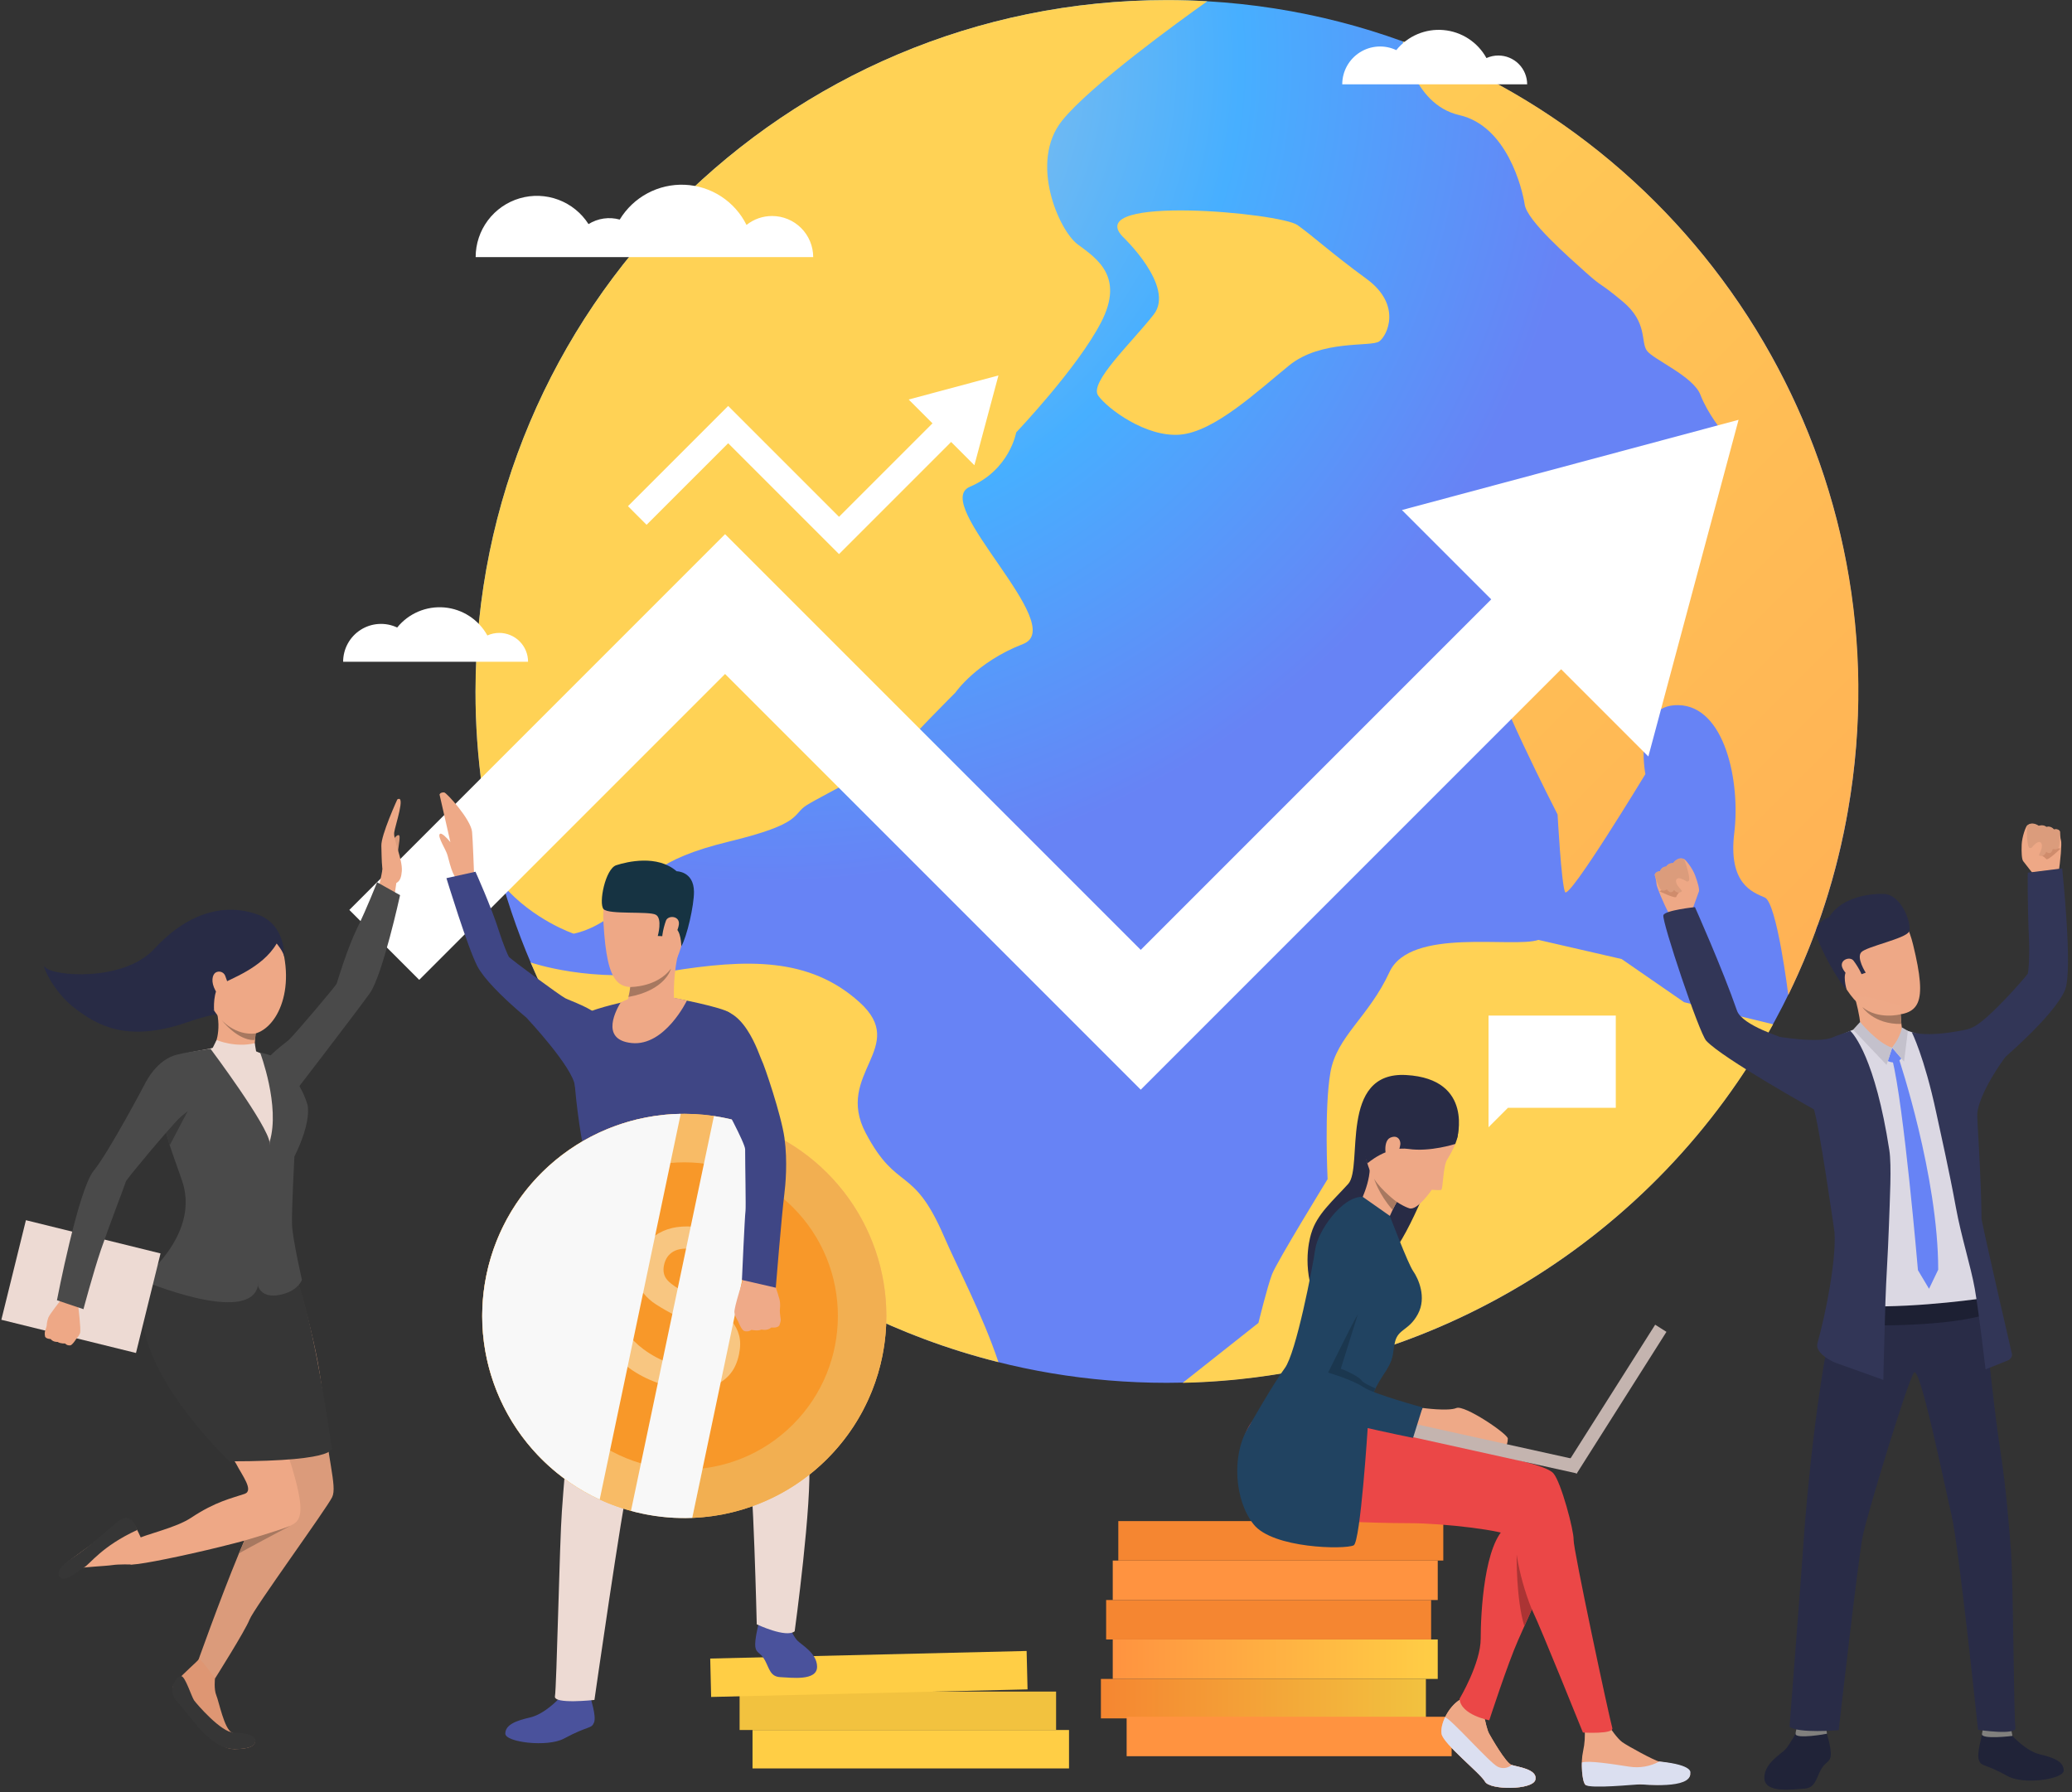 <svg width="355" height="307" viewBox="0 0 355 307" fill="none" xmlns="http://www.w3.org/2000/svg">
<rect x="0" y="0" width="355" height="307" fill="#333333" stroke="none"/>
<path d="M318.369 118.468C318.369 183.88 265.336 236.905 199.916 236.905C146.023 236.905 100.527 200.914 86.194 151.66C83.052 140.876 81.465 129.7 81.479 118.468C81.479 53.048 134.511 0.015 199.931 0.015C202.255 0.015 204.563 0.083 206.856 0.219C269.04 3.802 318.369 55.366 318.369 118.468Z" fill="url(#paint0_radial)"/>
<path d="M316.651 138.634C314.752 149.675 311.298 160.392 306.391 170.463C306.391 170.463 304.445 154.663 302.365 153.761C300.284 152.86 296.067 151.426 297.137 142.679C298.206 133.932 295.532 120.961 287.564 120.802C279.596 120.644 281.906 132.622 281.906 132.622C281.906 132.622 268.778 154.293 268.139 152.816C267.499 151.34 266.864 139.536 266.864 139.536C266.864 139.536 254.826 116.15 255.307 112.633C255.787 109.115 254.001 107.965 256.61 105.089C259.218 102.213 263.384 100.204 263.384 100.204L263.412 92.294L267.75 87.925L275.147 83.819C275.147 83.819 281.936 83.317 286.425 80.59C290.913 77.863 296.648 78.269 295.157 73.99C295.157 73.99 292.569 70.857 291.341 67.649C290.114 64.441 283.232 61.589 282.153 60.064C281.074 58.538 282.317 55.234 278.025 51.658C273.732 48.082 274.819 49.47 271.731 46.704C268.644 43.937 261.657 37.813 261.234 35.06C260.812 32.306 258.203 21.585 250.043 19.725C241.882 17.866 240.362 7.089 240.362 7.089C293.342 26.26 326.582 81.186 316.651 138.634Z" fill="url(#paint1_linear)"/>
<path d="M303.788 175.48C283.679 212.12 245.16 235.989 202.634 236.905L215.611 226.64C215.611 226.64 217.131 220.416 217.946 218.293C218.761 216.169 227.46 202.013 227.46 202.013C227.46 202.013 226.868 189.93 227.941 183.731C229.014 177.532 234.487 174.275 238.063 166.531C241.639 158.787 259.306 162.486 263.58 161.02L277.84 164.302L288.537 171.693C288.537 171.693 296.897 173.833 303.788 175.48Z" fill="url(#paint2_linear)"/>
<path d="M188.653 55.215C184.587 63.083 174.108 74.074 174.108 74.074C174.108 74.074 172.999 80.502 166.172 83.391C159.345 86.28 183.259 107.252 175.285 110.33C167.311 113.408 163.687 118.656 163.687 118.656C163.687 118.656 154.951 127.384 154.257 128.69C153.563 129.995 140.746 136.339 138.204 137.946C135.661 139.553 137.668 141.076 124.934 144.169C112.2 147.262 110.729 150.619 106.829 154.904C102.929 159.189 98.282 159.958 98.282 159.958C98.282 159.958 91.379 157.643 86.182 151.66C83.041 140.876 81.453 129.7 81.467 118.468C81.467 53.048 134.5 0.015 199.919 0.015C202.243 0.015 204.551 0.083 206.845 0.219C202.1 3.583 186.831 14.635 181.995 20.632C176.247 27.769 181.445 39.492 184.636 41.861C187.827 44.229 192.73 47.347 188.653 55.215Z" fill="url(#paint3_linear)"/>
<path d="M192.325 40.512C192.325 40.512 201.419 49.084 197.664 53.887C193.909 58.691 186.564 65.52 188.15 67.764C189.736 70.008 196.346 74.955 202.192 74.461C208.039 73.967 215.33 67.117 220.854 62.621C226.378 58.125 234.899 59.481 236.296 58.495C237.693 57.508 240.238 52.241 234.137 47.779C228.036 43.316 225.237 40.674 222.312 38.566C219.387 36.457 185.553 33.349 192.325 40.512Z" fill="url(#paint4_linear)"/>
<path d="M171.065 233.361C166.776 232.288 162.55 230.975 158.406 229.431C127.488 217.91 103.414 194.164 90.912 164.885C90.912 164.885 101.406 168.558 114.692 166.41C127.979 164.262 138.676 163.959 147.251 171.691C155.826 179.423 142.913 183.884 148.332 194.12C153.75 204.357 156.413 199.443 161.765 211.88C163.944 216.94 168.379 225.308 171.065 233.361Z" fill="url(#paint5_linear)"/>
<path d="M195.446 186.684L124.227 115.465L71.826 167.868L59.851 155.89L124.227 91.512L195.446 162.731L256.474 101.703L268.449 113.679L195.446 186.684Z" fill="white"/>
<path d="M282.417 129.6L297.872 71.922L240.194 87.378L282.417 129.6Z" fill="white"/>
<path d="M171.065 64.322L155.683 68.445L159.765 72.526L143.751 88.539L124.758 69.548L107.59 86.716L110.783 89.91L124.758 75.936L143.751 94.927L162.959 75.719L166.944 79.704L171.065 64.322Z" fill="white"/>
<path d="M256.711 9.511C256.01 9.511 255.317 9.66 254.678 9.948C253.939 8.606 252.881 7.466 251.597 6.628C250.314 5.791 248.843 5.283 247.317 5.149C245.79 5.014 244.254 5.257 242.843 5.857C241.433 6.457 240.191 7.394 239.229 8.587C238.24 8.12 237.15 7.91 236.058 7.977C234.967 8.044 233.91 8.386 232.987 8.971C232.063 9.555 231.302 10.364 230.774 11.322C230.246 12.279 229.969 13.355 229.969 14.448H261.653C261.652 13.8 261.524 13.157 261.276 12.558C261.028 11.959 260.663 11.415 260.205 10.956C259.746 10.498 259.201 10.134 258.602 9.886C258.002 9.638 257.36 9.511 256.711 9.511Z" fill="white"/>
<path d="M85.535 108.43C84.834 108.431 84.141 108.58 83.502 108.868C82.762 107.525 81.704 106.385 80.42 105.548C79.136 104.711 77.666 104.203 76.139 104.068C74.612 103.934 73.075 104.177 71.665 104.777C70.254 105.376 69.013 106.314 68.05 107.506C67.061 107.039 65.97 106.829 64.878 106.897C63.786 106.964 62.729 107.306 61.805 107.892C60.881 108.478 60.12 109.288 59.593 110.246C59.066 111.205 58.789 112.281 58.79 113.375H90.474C90.475 112.726 90.347 112.083 90.1 111.484C89.852 110.884 89.488 110.338 89.029 109.879C88.57 109.42 88.026 109.056 87.426 108.807C86.826 108.558 86.184 108.43 85.535 108.43Z" fill="white"/>
<path d="M132.283 37.006C130.691 37.002 129.145 37.542 127.902 38.535C126.914 36.546 125.41 34.858 123.548 33.647C121.685 32.437 119.531 31.749 117.312 31.655C115.093 31.561 112.889 32.065 110.93 33.114C108.972 34.163 107.331 35.718 106.179 37.617C105.283 37.367 104.344 37.308 103.423 37.441C102.502 37.575 101.619 37.898 100.831 38.392C99.608 36.48 97.798 35.016 95.672 34.219C93.547 33.423 91.221 33.337 89.042 33.974C86.864 34.612 84.951 35.938 83.59 37.755C82.229 39.571 81.494 41.78 81.494 44.05H139.327C139.327 42.182 138.585 40.39 137.264 39.069C135.943 37.748 134.151 37.006 132.283 37.006Z" fill="white"/>
<path d="M244.302 287.633H188.621V294.393H244.302V287.633Z" fill="url(#paint6_linear)"/>
<path d="M246.331 280.872H190.65V287.631H246.331V280.872Z" fill="url(#paint7_linear)"/>
<path d="M245.197 274.113H189.517V280.872H245.197V274.113Z" fill="url(#paint8_linear)"/>
<path d="M246.331 267.354H190.65V274.113H246.331V267.354Z" fill="url(#paint9_linear)"/>
<path d="M247.283 260.593H191.603V267.352H247.283V260.593Z" fill="url(#paint10_linear)"/>
<path d="M248.711 294.114H193.03V300.873H248.711V294.114Z" fill="url(#paint11_linear)"/>
<path d="M276.837 173.984H255.033V189.787V193.115L258.362 189.787H276.837V173.984Z" fill="white"/>
<path d="M290.008 155.67C290.008 155.67 290.951 153.118 291.075 152.724C291.2 152.33 290.886 151.215 290.426 149.963C289.966 148.711 288.765 147.23 288.54 147.179C288.316 147.128 288.114 146.97 287.565 147.19C287.212 147.345 286.905 147.589 286.673 147.898C286.673 147.898 285.87 147.851 285.493 148.484C285.257 148.494 285.03 148.573 284.84 148.711C284.649 148.85 284.505 149.042 284.423 149.263C284.423 149.263 283.682 149.274 283.505 149.867C283.505 149.867 283.814 150.987 283.81 151.434C283.807 151.881 284.965 154.7 286.074 156.773C286.074 156.773 287.426 157.842 290.008 155.67Z" fill="#EEA886"/>
<path d="M288.256 152.226C288.256 152.226 287.313 153.222 287.202 153.635C287.091 154.048 284.312 152.692 284.312 152.692C284.312 152.692 287.015 151.127 288.256 152.226Z" fill="#CF8C6C"/>
<path d="M288.676 147.511C288.676 147.511 289.787 150.717 289.293 150.955C289.169 151.028 289.029 151.069 288.886 151.075C288.742 151.08 288.6 151.05 288.471 150.987L288.331 152.511C288.331 152.511 287.667 153.467 286.822 152.466C286.822 152.466 286.294 153.424 285.591 152.358C285.591 152.358 284.961 152.835 284.548 152.4C284.135 151.964 283.507 149.876 283.507 149.876C283.507 149.876 283.56 149.337 284.412 149.235C284.412 149.235 284.652 148.45 285.468 148.445C285.468 148.445 285.776 147.839 286.658 147.841C286.658 147.841 287.447 146.649 288.544 147.189C288.537 147.179 288.631 147.368 288.676 147.511Z" fill="#DB9C7C"/>
<path d="M291.05 152.62C291.05 152.62 289.372 151.013 288.071 150.546C287.774 150.438 287.471 150.387 287.26 150.621C287.048 150.855 287.118 151.455 287.81 152.188C288.502 152.922 289.061 154.185 289.061 154.185C289.061 154.185 289.992 154.725 291.05 152.62Z" fill="#EEA886"/>
<path d="M348.562 149.982C348.562 149.982 346.865 147.853 346.627 147.519C346.39 147.185 346.324 146.027 346.378 144.69C346.433 143.353 347.101 141.574 347.297 141.455C347.493 141.337 347.638 141.123 348.228 141.159C348.612 141.197 348.98 141.332 349.296 141.553C349.296 141.553 350.05 141.257 350.601 141.742C350.828 141.678 351.068 141.682 351.292 141.754C351.517 141.826 351.714 141.963 351.861 142.148C351.861 142.148 352.568 141.927 352.923 142.432C352.923 142.432 352.979 143.594 353.122 144.016C353.266 144.439 353.049 147.481 352.645 149.797C352.645 149.799 351.695 151.238 348.562 149.982Z" fill="#EEA886"/>
<path d="M349.149 146.167C349.149 146.167 350.349 146.821 350.592 147.174C350.835 147.526 353.044 145.384 353.044 145.384C353.044 145.384 349.983 144.731 349.149 146.167Z" fill="#CF8C6C"/>
<path d="M347.271 141.808C347.271 141.808 347.218 145.203 347.763 145.271C347.903 145.302 348.049 145.297 348.187 145.258C348.325 145.218 348.451 145.145 348.553 145.044L349.164 146.448C349.164 146.448 350.092 147.149 350.585 145.933C350.585 145.933 351.384 146.678 351.716 145.446C351.716 145.446 352.47 145.701 352.719 145.159C352.968 144.618 352.919 142.434 352.919 142.434C352.919 142.434 352.75 141.919 351.908 142.089C351.908 142.089 351.401 141.414 350.624 141.663C350.624 141.663 350.147 141.197 349.304 141.474C349.304 141.474 348.172 140.603 347.288 141.459C347.276 141.575 347.271 141.692 347.271 141.808Z" fill="#DB9C7C"/>
<path d="M346.624 147.413C346.624 147.413 347.716 145.361 348.804 144.501C349.051 144.313 349.325 144.164 349.598 144.313C349.872 144.462 349.992 145.067 349.564 145.974C349.136 146.881 348.998 148.262 348.998 148.262C348.998 148.262 348.28 149.079 346.624 147.413Z" fill="#EEA886"/>
<path d="M307.843 296.65C307.843 296.65 306.691 298.798 305.938 299.651C305.186 300.503 302.306 302.029 302.289 304.554C302.272 307.3 307.145 306.538 309.052 306.44C310.959 306.342 311.102 304.873 311.904 303.317C312.705 301.761 313.516 302.027 313.665 300.773C313.814 299.519 312.888 296.646 312.888 296.646L307.843 296.65Z" fill="#202338"/>
<path d="M344.785 297.389C344.785 297.389 347.133 300.011 349.518 300.56C351.904 301.108 353.569 301.81 353.586 303.315C353.603 304.82 346.727 305.81 343.998 304.294C339.926 302.031 339.512 302.713 339.061 301.582C338.61 300.45 339.604 297.433 339.574 297.055C339.538 296.62 344.785 297.389 344.785 297.389Z" fill="#202338"/>
<path d="M344.521 296.135C344.521 296.135 344.832 297.363 344.785 297.389C344.737 297.416 339.414 298.049 339.574 297.063C339.704 296.265 339.891 295.396 339.891 295.396L344.521 296.135Z" fill="#81807E"/>
<path d="M312.822 295.822C312.822 295.822 313.045 296.993 313.011 297.021C312.977 297.05 307.61 298.006 307.64 297.035C307.664 296.261 308.134 295.36 308.134 295.36L312.822 295.822Z" fill="#81807E"/>
<path d="M339.677 222.606C339.677 222.606 341.616 241.418 342.623 247.857C343.8 255.387 344.2 261.609 344.528 265.505C344.941 270.409 345.02 294.519 345.311 295.952C345.601 297.385 338.898 296.348 338.898 296.348C338.898 296.348 335.6 264.853 334.372 259.623C333.225 254.761 328.975 233.835 327.928 235.162C326.881 236.49 319.922 259.327 319.147 263.161C318.372 266.995 315.026 296.414 315.026 296.414C315.026 296.414 308.024 297.008 306.604 295.807C306.604 295.807 308.638 269.651 309.131 262.463C309.319 259.725 311.564 231.23 315.92 219.111C318.215 212.707 339.677 222.606 339.677 222.606Z" fill="#292C47"/>
<path d="M306.817 181.692C305.808 181.434 312.773 178.539 315.449 177.305C316.688 176.74 317.633 176.33 317.831 176.304C318.457 176.221 326.261 176.43 326.261 176.43C326.261 176.43 327.393 176.734 328.571 177.185C330.574 177.939 333.692 179.125 335.926 180.014C336.651 180.298 337.558 180.691 338.314 181.024C338.406 183.665 338.444 186.502 338.429 189.536C338.429 189.536 338.48 196.163 338.902 202.826C338.659 204.359 338.961 207.86 338.961 207.86C339.095 211.192 339.7 214.579 339.927 216.48C340.287 219.469 340.992 223.711 340.992 223.711L337.33 225.51L320.801 226.493L315.536 225.465C315.536 225.465 314.926 212.161 314.593 208.303C314.263 204.587 313.169 196.389 312.976 195.84C312.974 195.831 312.629 183.189 306.817 181.692Z" fill="#DBD8E3"/>
<path d="M340.4 222.321C340.4 222.321 329.12 224.069 319.117 223.788L319.342 227.049C319.342 227.049 334.241 227.443 341.079 224.926L340.4 222.321Z" fill="#1D2033"/>
<path d="M339.503 208.853C339.444 201.687 338.647 189.617 338.647 189.617C338.664 186.526 337.672 178.912 337.573 176.227C337.573 176.227 330.973 177.858 327.546 176.823C327.546 176.823 329.69 181.032 331.742 190.628C332.53 194.313 333.949 200.51 335.107 206.856C336.019 211.858 337.664 216.942 338.341 220.773C339.041 224.733 340.189 234.595 340.189 234.595L343.888 233.118C344.54 232.879 344.878 232.294 344.659 231.732C344.659 231.728 340.414 213.425 339.503 208.853Z" fill="#323657"/>
<path d="M292.342 178.309C291.105 176.97 284.736 157.897 284.987 156.809C285.175 155.955 290.399 155.406 290.399 155.406C290.399 155.406 295.114 165.956 297.598 173.134C298.503 175.755 305.838 177.824 304.787 177.62C303.922 177.452 311.577 178.882 314.098 177.679C314.56 177.458 316.601 176.792 317.016 176.602C317.608 177.168 321.27 181.292 323.703 197.042C324.113 199.695 323.788 205.398 323.63 210.055C323.46 215.013 323.162 218.894 323.032 223.04C322.777 231.208 322.679 236.401 322.679 236.401L314.421 233.448C313.07 232.882 310.988 231.541 311.384 230.133C312.893 224.777 314.624 215.684 314.311 211.098C314.311 211.098 311.654 192.468 310.771 190.049C310.764 190.049 295.137 181.324 292.342 178.309Z" fill="#323657"/>
<path d="M318.27 156.507C318.27 156.507 325.201 151.33 327.768 161.814C330.335 172.298 328.818 173.884 323.276 173.954C317.733 174.024 315.375 167.621 313.782 164.679C312.188 161.737 315.86 157.708 318.27 156.507Z" fill="#EEA886"/>
<path d="M316.376 169.488C316.376 169.488 315.539 166.731 316.614 166.139C317.689 165.547 318.749 166.967 318.749 166.967L319.66 166.644C319.66 166.644 318.008 164.091 318.905 163.125C319.803 162.159 326.528 160.79 327.072 159.606C327.615 158.421 325.865 153.297 322.823 153.154C320.874 153.062 315.656 153.458 313.376 157.133C313.376 157.133 310.694 157.982 311.235 160.209C311.777 162.437 315 168.266 316.376 169.488Z" fill="#292C47"/>
<path d="M317.567 164.583C316.956 163.772 315.05 164.46 315.681 165.846C316.313 167.232 318.567 168.983 319.087 168.375C319.608 167.768 318.412 165.699 317.567 164.583Z" fill="#EEA886"/>
<path d="M318.604 177.079C318.604 177.079 319.278 176.442 317.882 171.127C317.505 169.705 325.599 172.323 325.599 172.323C325.599 172.323 325.611 172.962 325.648 173.769C325.663 174.062 325.682 174.378 325.707 174.693C325.724 174.94 325.746 175.187 325.771 175.423C325.797 175.695 325.831 175.949 325.871 176.178C325.952 176.53 326.072 176.872 326.229 177.198C326.644 177.99 321.658 178.961 318.604 177.079Z" fill="#EEA987"/>
<path d="M324.19 179.497L325.756 181.322C325.756 181.322 325.001 182.503 323.445 181.777L324.19 179.497Z" fill="#6783F5"/>
<path d="M325.352 181.428C325.352 181.428 332.076 201.519 332.077 217.519L330.506 220.793L328.605 217.608C328.605 217.608 326.184 189.155 324.19 181.456L325.352 181.428Z" fill="#6783F5"/>
<path d="M325.601 177.596L324.19 179.497C324.19 179.497 321.695 179.189 320.884 177.952C320.073 176.715 325.601 177.596 325.601 177.596Z" fill="#EEA987"/>
<path d="M325.844 176C325.844 176 325.761 177.381 324.19 179.497L326.227 181.871L326.878 176.608L325.844 176Z" fill="#C4C1CC"/>
<path d="M318.697 175.087C318.697 175.087 321.633 178.684 324.19 179.497L323.23 182.439L317.499 176.404L318.697 175.087Z" fill="#C4C1CC"/>
<path d="M353.791 169.639C355.201 166.357 353.313 148.771 353.313 148.771L347.429 149.505C347.429 149.505 347.314 153.752 347.646 161.407C347.74 163.579 347.574 166.484 347.409 166.825C347.243 167.167 340.363 175.14 337.817 176.066C336.821 176.427 334.246 178.141 332.64 180.027C331.033 181.913 332.038 184.246 332.038 184.246C336.029 188.706 342.375 182.111 342.375 182.111C342.375 182.111 351.812 174.237 353.791 169.639Z" fill="#323657"/>
<path d="M345.277 178.839C345.277 178.839 338.359 187.22 338.727 191.852C338.916 194.168 335.474 184.734 335.474 184.734L345.277 178.839Z" fill="#323657"/>
<path d="M325.771 175.423C321.015 175.519 319.091 172.543 319.091 172.543C321.831 174.771 325.648 173.769 325.648 173.769C325.663 174.062 325.682 174.378 325.707 174.693C325.724 174.94 325.746 175.188 325.771 175.423Z" fill="#A77860"/>
<path d="M128.931 302.966H183.157V296.382H128.931V302.966Z" fill="url(#paint12_linear)"/>
<path d="M126.717 296.382H180.943V289.798H126.717V296.382Z" fill="url(#paint13_linear)"/>
<path d="M121.841 290.721L176.052 289.424L175.894 282.842L121.683 284.139L121.841 290.721Z" fill="url(#paint14_linear)"/>
<path d="M78.18 150.453C78.18 150.453 79.564 151.941 80.094 151.272C80.624 150.602 81.225 149.657 81.225 149.657L78.18 150.453Z" fill="#EEA987"/>
<path d="M75.308 136.122L77.165 144.275C76.615 143.615 75.656 142.562 75.349 142.883C74.915 143.339 76.409 145.552 76.669 146.51C76.911 147.387 77.235 148.756 77.612 149.565L78.293 150.885L81.216 149.648C81.216 149.648 81.009 143.822 80.882 142.511C80.677 140.38 76.518 135.809 76.118 135.765C75.407 135.698 75.308 136.122 75.308 136.122Z" fill="#EEA987"/>
<path d="M135 278.236C135 278.236 135.85 280.22 136.557 281C137.265 281.781 139.952 283.162 139.992 285.508C140.039 288.052 135.514 287.394 133.747 287.33C131.98 287.265 131.831 285.9 131.069 284.467C130.307 283.033 129.561 283.288 129.41 282.128C129.259 280.968 129.934 278.356 129.934 278.356L135 278.236Z" fill="#4A529C"/>
<path d="M95.725 291.053C95.725 291.053 93.296 293.672 90.806 294.238C88.317 294.804 86.576 295.52 86.576 297.003C86.576 298.485 93.792 299.377 96.632 297.848C100.87 295.568 101.311 296.233 101.771 295.113C102.231 293.993 101.153 291.024 101.181 290.67C101.213 290.228 95.725 291.053 95.725 291.053Z" fill="#4A529C"/>
<path d="M101.392 216.388C101.392 216.388 99.033 235.185 98.054 241.542C96.909 248.975 96.564 255.11 96.266 258.954C95.889 263.787 95.365 289.189 95.08 290.603C94.795 292.018 101.846 291.231 101.846 291.231C101.846 291.231 106.576 258.244 107.802 253.086C108.945 248.283 112.012 228.501 113.121 229.795C114.23 231.089 127.354 245.358 128.208 249.126C129.063 252.894 129.655 278.275 129.655 278.275C129.655 278.275 134.681 280.67 136.154 279.469C136.154 279.469 139.207 257.186 138.605 250.112C138.375 247.415 130.396 224.773 125.689 212.887C123.205 206.607 101.392 216.388 101.392 216.388Z" fill="#EDDAD3"/>
<path d="M108.428 171.287C108.428 171.287 101.607 172.783 100.805 173.513C99.934 174.288 98.471 181.794 98.403 183.886C98.335 185.977 99.357 194.675 100.275 197.909C101.194 201.144 101.198 218.089 100.841 220.748C100.841 220.748 114.586 223.268 128.099 221.344C128.099 221.344 125.583 206.664 126.071 202.211C126.697 196.508 128.21 183.365 128.21 183.365C128.21 183.365 126.296 174.55 125.079 173.545C123.863 172.54 115.461 170.982 115.461 170.982L108.428 171.287Z" fill="#3F4685"/>
<path d="M111.007 150.114C111.007 150.114 102.746 147.17 103.391 158.093C104.036 169.017 105.977 170.103 111.369 168.511C116.761 166.919 117.13 160.024 117.796 156.692C118.462 153.36 113.709 150.559 111.007 150.114Z" fill="#EEA886"/>
<path d="M107.108 173.034C107.108 173.034 111.422 176.449 115.473 170.976C115.473 170.976 115.239 166.578 116.448 162.454C117.656 158.329 107.902 168.036 107.902 168.036C108.006 168.108 108.031 168.519 107.98 169.092C107.922 169.664 107.822 170.232 107.682 170.789C107.331 172.172 107.412 171.927 107.108 173.034Z" fill="#EEA886"/>
<path d="M116.727 162.125C116.727 162.125 116.716 159.206 115.497 158.951C114.279 158.697 113.676 160.392 113.676 160.392L112.697 160.351C112.697 160.351 113.536 157.382 112.37 156.718C111.205 156.055 104.287 156.732 103.407 155.747C102.526 154.763 103.714 148.831 105.589 148.228C107.463 147.624 112.616 146.385 115.927 149.263C115.927 149.263 118.864 149.248 118.9 152.766C118.922 155.089 117.687 160.524 116.727 162.125Z" fill="#163342"/>
<path d="M107.675 170.793C114.038 169.646 114.947 166.01 114.96 165.952C112.52 169.177 107.982 169.092 107.982 169.092C107.922 169.666 107.819 170.234 107.675 170.793Z" fill="#A77860"/>
<path d="M114.099 157.727C114.45 156.76 116.504 156.858 116.312 158.387C116.119 159.917 114.452 162.287 113.768 161.856C113.083 161.424 113.615 159.062 114.099 157.727Z" fill="#EEA886"/>
<path d="M117.689 171.418C117.689 171.418 113.917 179.257 108.242 178.694C102.567 178.13 105.79 172.659 106.316 171.78C106.316 171.78 109.703 169.373 117.689 171.418Z" fill="#EEA886"/>
<path d="M81.797 165.554C80.156 162.453 76.488 150.448 76.488 150.448L81.463 149.344C81.463 149.344 84.191 155.379 85.503 159.557C86.142 161.593 86.993 163.593 87.18 163.913C87.366 164.234 95.942 170.567 96.874 171.029C97.805 171.491 101.377 172.681 103.097 174.388C104.817 176.094 104.019 178.471 104.019 178.471C100.468 183.154 93.731 177.2 93.731 177.2C93.731 177.2 84.1 169.901 81.797 165.554Z" fill="#3F4685"/>
<path d="M90.222 174.376C90.222 174.376 98.197 182.878 98.507 186.069C98.727 188.332 100.036 179.212 100.036 179.212L90.222 174.376Z" fill="#3F4685"/>
<path d="M141.722 249.928C155.244 236.406 155.244 214.484 141.722 200.962C128.201 187.441 106.278 187.441 92.756 200.962C79.235 214.484 79.235 236.406 92.756 249.928C106.278 263.45 128.201 263.45 141.722 249.928Z" fill="#F8BB66"/>
<path d="M122.328 191.195L108.112 258.846C90.557 254.067 79.573 236.36 83.355 218.325C87.136 200.289 104.334 188.506 122.328 191.195Z" fill="#F8BB66"/>
<path d="M151.125 232.567C149.537 240.116 145.476 246.919 139.584 251.897C133.692 256.876 126.307 259.746 118.6 260.051L132.414 194.315C139.347 197.697 144.952 203.297 148.342 210.226C151.731 217.156 152.71 225.018 151.125 232.567Z" fill="#F2AF51"/>
<path d="M135.848 244.053C146.125 233.776 146.125 217.113 135.848 206.836C125.571 196.559 108.908 196.559 98.631 206.836C88.354 217.113 88.354 233.776 98.631 244.053C108.908 254.331 125.571 254.331 135.848 244.053Z" fill="#F89829"/>
<path d="M126.384 218.374C126.152 218.001 125.873 217.659 125.556 217.355C125.137 216.939 124.686 216.555 124.208 216.207C123.652 215.802 123.064 215.443 122.45 215.132C121.795 214.796 121.109 214.527 120.4 214.328L118.765 222.114L119.448 222.414C120.628 222.968 121.776 223.59 122.886 224.275C123.801 224.831 124.627 225.522 125.338 226.323C125.96 227.041 126.406 227.895 126.641 228.816C126.877 229.744 126.869 230.813 126.616 232.022C126.337 233.351 125.861 234.436 125.187 235.276C124.526 236.105 123.681 236.767 122.718 237.211C121.7 237.673 120.604 237.943 119.487 238.005C118.249 238.081 117.006 237.998 115.789 237.758L114.959 241.718L113.004 241.307L113.848 237.282C112.114 236.796 110.455 236.07 108.92 235.127C107.43 234.211 106.093 233.065 104.96 231.732L107.638 228.526C107.922 228.973 108.257 229.387 108.636 229.757C109.142 230.266 109.687 230.735 110.265 231.161C110.942 231.662 111.655 232.113 112.398 232.511C113.198 232.945 114.036 233.305 114.901 233.588L116.538 225.778C116.396 225.697 116.249 225.62 116.095 225.548C115.94 225.476 115.791 225.399 115.651 225.318C114.536 224.766 113.452 224.151 112.406 223.477C111.583 222.957 110.851 222.305 110.239 221.548C109.715 220.888 109.347 220.119 109.16 219.298C108.978 218.373 108.998 217.42 109.217 216.503C109.43 215.375 109.88 214.306 110.537 213.365C111.152 212.511 111.945 211.8 112.86 211.281C113.809 210.745 114.849 210.391 115.927 210.236C117.12 210.069 118.33 210.069 119.523 210.236L120.321 206.436L122.277 206.847L121.479 210.647C123.009 211.055 124.463 211.705 125.786 212.573C126.977 213.351 128.063 214.279 129.017 215.334L126.384 218.374ZM113.765 216.742C113.545 217.797 113.75 218.665 114.378 219.345C115.007 220.025 116.032 220.726 117.452 221.446L119.008 214.034C117.463 213.789 116.26 213.91 115.399 214.396C114.537 214.883 113.993 215.665 113.765 216.742ZM122.007 231.515C122.24 230.411 121.976 229.485 121.215 228.737C120.454 227.989 119.335 227.223 117.858 226.44L116.293 233.888C117.901 234.199 119.199 234.158 120.187 233.763C121.175 233.368 121.782 232.619 122.007 231.515Z" fill="#F8C681"/>
<g style="mix-blend-mode:soft-light">
<path d="M116.633 190.818C108.793 190.96 101.233 193.758 95.189 198.755C89.146 203.751 84.977 210.651 83.364 218.325C81.752 225.999 82.791 233.993 86.312 240.999C89.832 248.006 95.627 253.61 102.747 256.896L116.633 190.818Z" fill="#F8F8F8"/>
</g>
<g style="mix-blend-mode:soft-light">
<path d="M132.414 194.315L118.6 260.051C115.752 260.16 112.902 259.918 110.113 259.331C109.434 259.187 108.765 259.026 108.106 258.846L122.323 191.195C122.999 191.297 123.676 191.419 124.354 191.561C127.144 192.144 129.851 193.069 132.414 194.315Z" fill="#F8F8F8"/>
</g>
<path d="M133.525 227.083C133.525 227.083 133.796 226.397 133.768 226.04C133.768 226.04 133.668 225.393 133.627 224.929C133.614 224.81 133.607 224.691 133.608 224.571C133.621 224.222 133.757 223.458 133.553 222.611C133.349 221.765 132.335 218.84 132.335 218.84L129.695 219.264L127.388 218.989C127.388 218.989 125.734 224.015 125.83 224.835C125.839 224.912 125.852 224.988 125.87 225.063C126.019 225.742 126.415 226.185 126.534 226.532C126.577 226.661 127.099 227.896 127.488 228.011C127.697 228.089 127.922 228.112 128.143 228.079C128.364 228.046 128.572 227.958 128.75 227.822C128.75 227.822 129.81 228.088 130.473 227.775C130.473 227.775 131.443 228.052 132.159 227.426C132.159 227.409 133.174 227.581 133.525 227.083Z" fill="#EFAA88"/>
<path d="M121.314 173.396C120.422 173.754 119.498 175.934 120.254 180.185C121.067 184.74 122.596 186.673 123.215 187.729C123.833 188.785 127.666 195.852 127.666 196.902C127.666 199.643 127.813 206.873 127.732 207.428C127.596 208.371 127.117 219.277 127.117 219.277L132.916 220.609C132.916 220.609 133.91 208.308 134.38 204.589C134.568 203.096 134.968 199.003 134.402 194.937C133.859 191.014 130.908 182.363 130.519 181.677C130.131 180.991 127.213 171.031 121.314 173.396Z" fill="#3F4685"/>
<path d="M45.355 157.258C45.355 157.258 36.399 151.76 26.441 162.554C21.147 168.291 8.84 167.268 7.697 165.645C7.042 164.713 8.758 169.699 12.977 172.855C16.689 175.631 21.787 178.712 32.156 175.106C42.524 171.501 45.357 174.605 45.357 174.605L45.355 157.258Z" fill="#282B45"/>
<path d="M56.921 256.466C56.037 258.363 43.518 275.514 42.758 277.459C41.998 279.403 36.83 287.573 36.83 287.573L33.654 285.34C33.654 285.34 37.634 274.098 40.93 266.151C41.247 265.379 41.562 264.642 41.864 263.942C43.039 261.241 44.051 259.208 44.655 258.616C47.014 256.298 50.471 253.094 48.574 250.482C46.677 247.87 38.795 233.62 38.501 232.147C38.207 230.674 27.044 210.63 50.733 218.849C50.733 218.849 54.813 231.345 55.403 240.575C55.993 249.805 57.806 254.571 56.921 256.466Z" fill="#DB9B7B"/>
<path d="M36.831 287.573C36.831 287.573 36.621 289.397 37.068 290.46C37.515 291.524 38.411 296.184 39.729 296.822C41.047 297.459 43.742 297.865 43.742 298.08C43.742 299.058 42.971 299.62 40.188 299.658C37.404 299.696 34.718 296.128 32.853 293.623C30.988 291.118 28.546 289.9 30.077 288.203C31.608 286.505 33.815 284.619 34.073 284.28C34.332 283.94 36.831 287.573 36.831 287.573Z" fill="#DE9673"/>
<path d="M27.446 217.086C27.446 217.086 23.409 225.614 26.232 231.162C29.002 236.607 39.475 248.839 40.467 250.787C41.459 252.736 43.556 255.368 41.9 255.932C39.671 256.687 36.919 257.252 32.785 259.995C30.058 261.805 25.54 262.635 22.569 263.997C21.392 264.536 21.047 267.337 22.368 267.999C23.345 268.489 46.909 263.312 50.381 261.039C51.89 260.049 51.9 257.743 50.04 251.421C49.201 248.57 45.491 239.247 44.352 235.751C43.249 232.371 41.129 227.339 41.129 227.339C41.129 227.339 42.966 206.749 27.446 217.086Z" fill="#EEA886"/>
<path d="M22.58 268.023C22.58 268.023 20.317 267.961 19.261 268.129C18.205 268.297 14.065 268.468 12.915 268.751C11.764 269.034 11.01 270.417 10.367 270.071C9.724 269.726 10.895 268.103 12.198 267.133C13.501 266.164 17.29 263.533 19.138 261.756C20.986 259.98 22.018 259.682 22.999 261.24C23.98 262.797 24.862 265.245 25.307 265.905C25.752 266.565 22.58 268.023 22.58 268.023Z" fill="#EEA886"/>
<path d="M67.405 143.947C67.594 143.381 68.399 142.668 68.46 143.343C68.52 144.018 68.069 146.108 68.126 146.61C68.182 147.111 67.405 143.947 67.405 143.947Z" fill="#DB9C7C"/>
<path d="M68.069 136.963C68.069 136.963 65.267 143.075 65.338 144.909C65.41 146.742 65.293 151.26 66.596 151.392C67.899 151.524 68.707 151.221 68.846 149.227C68.986 147.234 67.371 143.837 67.537 142.627C67.703 141.416 69.567 136.058 68.069 136.963Z" fill="#EEA987"/>
<path d="M65.527 148.943C65.527 148.943 64.624 154.491 63.172 156.675C61.72 158.859 66.876 158.323 66.876 158.323L67.989 150.695L65.527 148.943Z" fill="#EEA987"/>
<path d="M44.184 188.314C44.184 188.314 43.354 185.262 44.648 182.976C45.942 180.691 48.68 178.884 49.516 178.128C50.351 177.371 57.6 168.864 57.702 168.475C57.804 168.087 59.551 162.353 61.212 158.966C62.874 155.579 64.607 151.147 64.607 151.147L68.545 153.358C68.545 153.358 65.544 167.104 63.356 170.167C61.02 173.439 49.293 188.683 49.293 188.683C49.293 188.683 46.992 192.423 44.184 188.314Z" fill="#4A4A4A"/>
<path d="M56.814 247.843C56.814 247.843 59.119 250.354 39.305 250.354C39.305 250.354 19.361 231.504 25.613 219.675C28.919 213.417 50.023 217.282 50.023 217.282C50.023 217.282 52.927 221.12 56.814 247.843Z" fill="#363636"/>
<path d="M42.172 179.354C42.172 179.354 45.244 180.804 46.309 181.019C47.375 181.234 51.516 186.609 52.242 188.563C52.968 190.517 52.242 193.466 50.749 196.927C49.255 200.388 50.372 201.517 49.685 204.972C48.999 208.427 48.701 215.783 48.833 217.697C48.965 219.611 31.573 219.979 27.604 216.48C27.604 216.48 31.593 210.506 32.104 209.653C32.615 208.801 32.191 204.148 31.727 202.952C31.263 201.757 28.032 192.223 28.032 192.223C28.032 192.223 25.581 183.793 27.885 182C29.892 180.442 35.358 179.887 36.34 179.548C37.323 179.208 40.157 179.056 42.172 179.354Z" fill="#EDDAD3"/>
<path d="M38.577 157.546C40.402 156.905 47.112 155.328 48.691 163.906C50.27 172.483 45.534 178.586 41.181 176.964C36.828 175.342 34.139 169.411 33.883 164.894C33.626 160.377 36.274 158.357 38.577 157.546Z" fill="#EEA886"/>
<path d="M48.691 163.906C48.691 163.906 49.021 156.564 41.723 156.309C34.424 156.054 32.463 162.061 33.061 166.44C33.408 169.037 34.695 171.416 36.678 173.128C36.678 173.128 36.416 169.586 37.832 168.666C39.248 167.745 44.923 165.91 47.4 161.644C47.4 161.644 48.546 162.991 48.691 163.906Z" fill="#282B45"/>
<path d="M43.929 175.8C43.929 175.8 43.316 181.437 43.444 183.272C43.444 183.272 40.252 186.478 36.621 179.538C36.621 179.538 38.149 176.679 36.998 172.785C35.848 168.89 43.929 175.8 43.929 175.8Z" fill="#EEA886"/>
<path d="M44.197 220.254C42.749 227.181 24.184 219.288 24.184 219.288C24.184 219.288 34.041 211.886 31.35 202.769C31.045 201.74 29.357 197.161 29.087 196.212C28.868 195.458 28.66 194.733 28.463 194.039C26.703 187.861 24.93 185.517 24.93 185.517C24.93 185.517 26.807 181.456 30.496 180.634C33.38 179.991 36.071 179.682 36.071 179.682C36.071 179.682 45.998 192.934 46.204 195.814C46.41 198.694 45.646 213.331 44.197 220.254Z" fill="#4A4A4A"/>
<path d="M38.566 167.125C38.499 166.974 38.399 166.84 38.275 166.731C38.15 166.623 38.003 166.543 37.845 166.497C37.686 166.452 37.519 166.441 37.356 166.467C37.193 166.493 37.038 166.554 36.9 166.646C36.389 167.023 36.09 168.183 36.9 169.677C37.711 171.17 40.571 172.202 38.566 167.125Z" fill="#EEA886"/>
<path d="M43.795 177.049L43.682 178.158C43.682 178.158 41.153 178.654 37.836 174.605C37.832 174.605 40.186 177.475 43.795 177.049Z" fill="#A77860"/>
<path d="M37.108 178.178C37.108 178.178 40.314 179.544 43.642 178.714L43.922 180.364V186.99C43.922 186.99 38.038 182.32 38.051 182.096C38.064 181.871 36.402 179.606 36.402 179.606L37.108 178.178Z" fill="#EDDAD3"/>
<path d="M27.506 214.735L4.441 209.044L0.232 226.102L23.298 231.793L27.506 214.735Z" fill="#EDDAD3"/>
<path d="M7.719 228.984C7.664 228.719 7.65 228.447 7.68 228.179C7.68 228.179 7.844 227.713 7.938 227.375C7.965 227.289 7.986 227.201 8 227.111C8.026 226.617 8.13 226.13 8.31 225.668C8.574 225.069 10.384 222.775 10.384 222.775L11.893 223.402L13.402 223.779C13.402 223.779 13.905 227.766 13.722 228.354C13.704 228.411 13.683 228.467 13.66 228.518C13.458 229.001 13.104 229.272 12.968 229.516C12.919 229.604 12.359 230.447 12.059 230.48C11.893 230.509 11.723 230.495 11.564 230.44C11.406 230.385 11.264 230.29 11.152 230.165C11.152 230.165 10.33 230.217 9.881 229.895C9.881 229.895 9.126 229.967 8.679 229.405C8.691 229.405 7.908 229.393 7.719 228.984Z" fill="#EEA886"/>
<path d="M43.741 298.079C43.741 298.079 43.895 296.882 40.075 296.838C37.887 296.814 33.662 291.88 33.251 291.301C32.84 290.722 31.758 287.265 31.073 287.152C30.388 287.039 28.295 289.459 30.451 291.648C32.606 293.838 35.859 299.664 40.186 299.65C43.588 299.649 43.835 298.709 43.741 298.079Z" fill="#363636"/>
<path d="M23.493 262.12C23.493 262.12 22.682 258.61 20.072 260.766C17.462 262.922 15.201 265.087 12.359 266.945C9.516 268.802 9.739 269.947 10.575 270.401C11.41 270.856 13.268 269.198 14.375 268.551C15.482 267.904 17.424 264.913 23.493 262.12Z" fill="#363636"/>
<path d="M44.554 180.289C44.554 180.289 48.056 189.505 46.202 195.599L44.197 220.146C44.195 220.18 44.195 220.214 44.197 220.248C44.197 220.248 44.667 222.474 47.898 221.844H47.918C47.959 221.838 47.998 221.829 48.037 221.817C51.143 221.159 51.73 219.249 51.73 219.249C51.73 219.249 50.112 212.203 50.032 209.77C49.953 207.337 50.44 198.132 50.44 198.132C53.471 192.05 52.692 189.296 52.692 189.296C51.262 184.393 47.185 181.032 47.185 181.032L44.554 180.289Z" fill="#4A4A4A"/>
<path d="M32.153 190.369L29.075 196.216C28.857 195.461 28.649 194.737 28.451 194.043C28.451 194.043 31.293 190.635 32.153 190.369Z" fill="#383838"/>
<path d="M41.866 263.942C41.866 263.942 48.195 262.088 49.744 261.394C48.284 262.164 41.585 265.703 40.933 266.15C41.249 265.383 41.564 264.638 41.866 263.942Z" fill="#A77860"/>
<path d="M35.746 181.113C35.746 181.113 37.444 183.64 36.014 186.194C34.584 188.747 31.546 190.771 30.622 191.618C29.698 192.465 21.675 201.975 21.57 202.409C21.464 202.843 18.622 210.206 17.271 214.181C15.951 218.082 14.299 224.288 14.299 224.288L9.758 222.761C9.758 222.761 13.394 203.829 16.044 200.584C18.693 197.338 24.919 185.509 24.919 185.509C24.919 185.509 29.643 178.23 35.746 181.113Z" fill="#4A4A4A"/>
<path d="M275.887 296.039C275.887 296.039 277.081 297.844 277.962 298.474C278.843 299.103 283.503 301.663 284.299 301.789C285.095 301.915 289.336 302.377 289.579 303.803C289.823 305.229 286.388 305.944 282.192 305.734C277.996 305.525 272.161 306.268 271.616 305.77C271.071 305.272 270.775 302.042 271.239 299.984C271.517 298.71 271.602 297.401 271.491 296.101L275.887 296.039Z" fill="#EEA886"/>
<path d="M284.299 301.781C282.721 302.631 280.908 302.941 279.137 302.662C276.157 302.202 272.144 301.57 271.028 301.949C271.028 301.949 270.956 305.001 271.629 305.763C272.302 306.525 280.403 305.68 280.987 305.691C281.572 305.702 289.761 306.566 289.593 303.805C289.589 303.803 290.385 302.377 284.299 301.781Z" fill="#DBDFF0"/>
<path d="M254.437 294.717C254.437 294.717 254.793 296.414 255.129 297.004C255.464 297.595 257.984 302.042 258.991 302.377C259.998 302.713 263.482 303.09 263.061 304.895C262.64 306.7 255.255 306.7 254.437 305.231C253.618 303.762 247.281 298.768 246.987 297.046C246.693 295.324 248.288 292.052 250.552 290.96C252.892 289.828 254.437 294.717 254.437 294.717Z" fill="#EEA886"/>
<path d="M263.061 304.895C262.642 306.7 255.255 306.7 254.436 305.231C253.618 303.762 247.281 298.768 246.987 297.046C246.857 296.292 247.089 295.25 247.577 294.217C248.211 292.884 249.275 291.577 250.551 290.958C252.897 289.827 254.436 294.715 254.436 294.715C254.436 294.715 254.793 296.412 255.128 297.003C255.464 297.593 257.984 302.04 258.991 302.374C259.998 302.708 263.481 303.09 263.061 304.895Z" fill="#EEA886"/>
<path d="M263.061 304.895C262.642 306.7 255.255 306.7 254.436 305.231C253.618 303.762 247.281 298.768 246.987 297.046C246.857 296.292 247.089 295.251 247.577 294.217C248.464 294.287 255.213 301.997 256.598 302.668C256.98 302.863 257.413 302.939 257.839 302.887C258.266 302.834 258.667 302.656 258.991 302.374C259.998 302.713 263.481 303.09 263.061 304.895Z" fill="#DBDFF0"/>
<path d="M243.745 241.211C243.745 241.211 248.128 241.816 249.52 241.222C250.912 240.628 258.354 245.671 258.34 246.459C258.327 247.248 258.095 247.591 258.095 247.591L242.097 244.115L243.745 241.211Z" fill="#EEA987"/>
<path d="M269.099 260.755L262.449 275.714L261.17 278.592L260.103 280.993C258.339 284.953 255.161 294.717 255.161 294.717C255.161 294.717 250.258 293.804 250.069 291.034C250.069 291.034 253.69 284.959 253.69 280.74C253.69 276.521 254.256 264.099 258.285 261.413C263.192 258.137 266.383 257.517 269.099 260.755Z" fill="#EB4747"/>
<path d="M233.22 244.162C233.766 244.182 234.309 244.254 234.84 244.379C235.532 244.568 247.008 246.24 252.359 248.002C257.709 249.763 264.825 250.899 266.147 252.409C267.469 253.92 269.674 262.231 269.61 263.804C269.545 265.377 275.645 293.97 276.241 296.039C276.556 297.137 271.205 296.816 271.205 296.816C271.205 296.816 264.025 278.977 262.622 276.082C260.042 270.762 259.914 264.246 258.971 263.239C258.028 262.231 247.497 260.951 241.454 260.951C235.412 260.951 221.888 260.468 220.441 259.65C218.995 258.831 209.927 252.86 213.704 244.854C217.482 236.848 233.22 244.162 233.22 244.162Z" fill="#EB4747"/>
<path d="M247.346 196.121C247.346 196.121 242.242 210.028 238.876 214.245C235.509 218.462 236.884 202.816 236.884 202.816C236.884 202.816 242.723 193.717 247.346 196.121Z" fill="#282B45"/>
<path d="M249.607 195.199C249.607 195.199 252.679 184.845 240.931 184.174C229.299 183.508 233.608 199.931 231 202.817C228.392 205.702 225.619 208.031 224.676 211.249C224.676 211.249 223.011 215.984 224.988 221.633C227.651 229.261 241.199 190.918 249.607 195.199Z" fill="#282B45"/>
<path d="M243.463 186.828C245.707 187.365 250.288 189.904 249.339 195.984C248.949 196.905 248.487 197.793 247.957 198.641C247.214 199.773 247.261 203.756 246.918 203.85C246.574 203.944 245.309 203.829 245.309 203.829C245.309 203.829 242.857 207.452 241.464 207.009C240.07 206.566 235.074 203.925 234.018 198.222C232.962 192.519 234.41 184.664 243.463 186.828Z" fill="#EEA886"/>
<path d="M240.092 204.635C240.092 204.635 239.757 205.144 239.319 205.919C239.095 206.315 238.844 206.779 238.599 207.281C237.92 208.665 237.278 210.326 237.322 211.571C237.322 211.571 233.906 211.745 232.729 206.645C232.729 206.645 235.157 202.226 234.615 198.962C234.074 195.697 240.092 204.635 240.092 204.635Z" fill="#EEA886"/>
<path d="M249.335 195.98C249.335 195.98 245.033 197.383 241.327 196.84C237.621 196.297 234.274 199.314 234.274 199.314C234.274 199.314 230.83 190.929 236.803 186.697C242.776 182.465 252.096 189.379 249.335 195.98Z" fill="#282B45"/>
<path d="M239.892 196.25C240.081 195.554 239.608 194.296 238.195 194.911C236.782 195.526 237.356 199.248 238.384 199.194C239.411 199.139 239.706 196.968 239.892 196.25Z" fill="#EEA886"/>
<path d="M239.313 205.919C239.089 206.315 238.838 206.779 238.593 207.281C236.243 204.612 235.439 201.968 235.439 201.968C236.658 203.937 239.313 205.919 239.313 205.919Z" fill="#A77860"/>
<path d="M242.925 225.135C241.392 227.973 239.559 227.626 239.012 229.891C238.465 232.156 239.078 232.545 236.896 235.738C236.479 236.359 236.101 237.005 235.764 237.673C235.723 237.754 235.681 237.835 235.642 237.916C235.453 238.303 235.264 238.693 235.091 239.081C234.77 239.8 234.484 240.509 234.238 241.156C233.595 242.853 233.224 244.158 233.224 244.158C233.224 244.158 221.199 248.06 213.708 244.851C213.708 244.851 218.178 236.982 220.12 234.401C222.063 231.819 224.905 217.088 225.344 214.002C225.784 210.917 229.95 204.916 233.477 205.042L238.123 208.303C238.123 208.303 241.231 216.499 242.114 217.757C242.997 219.015 244.481 222.259 242.925 225.135Z" fill="#214361"/>
<path d="M270.637 250.186L242.581 243.982L242.087 246.216L270.144 252.42L270.637 250.186Z" fill="#C4B4AF"/>
<path d="M283.584 226.948L268.209 251.223L270.14 252.446L285.515 228.171L283.584 226.948Z" fill="#C4B4AF"/>
<path d="M235.666 237.857L235.637 237.914C235.449 238.301 235.26 238.691 235.087 239.08C234.766 239.798 234.479 240.507 234.234 241.154C231.273 240.717 225.7 236.59 225.7 236.59L232.678 225.046L229.717 234.497C230.617 234.751 232.967 235.964 233.259 236.473C233.551 236.982 235.666 237.857 235.666 237.857Z" fill="#1B374F"/>
<path d="M233.278 207.801C235.113 208.457 238.37 211.215 236.335 216.084C234.3 220.954 233.129 224.316 232.416 225.531C231.703 226.745 227.549 235.149 227.549 235.149C227.549 235.149 231.662 236.358 233.55 237.616C235.437 238.874 243.734 241.114 243.734 241.114L242.097 246.337C242.097 246.337 223.483 242.565 222.057 241.114C220.631 239.664 222.098 232.413 222.643 229.557C223.188 226.702 226.085 215.539 226.127 214.281C226.168 213.023 228.497 206.091 233.278 207.801Z" fill="#214361"/>
<path d="M234.348 244.379C234.348 244.379 233.09 264.182 231.926 264.747C230.389 265.483 218.066 265.294 214.779 261.145C211.492 256.996 211.053 249.405 213.704 244.858C216.356 240.311 234.348 244.379 234.348 244.379Z" fill="#214361"/>
<path d="M262.448 275.714L261.17 278.592C259.742 274.004 259.849 266.333 259.849 266.333C260.362 269.548 261.234 272.694 262.448 275.714Z" fill="#AB3434"/>
<defs>
<radialGradient id="paint0_radial" cx="0" cy="0" r="1" gradientUnits="userSpaceOnUse" gradientTransform="translate(130.964 10.725) scale(140.629)">
<stop offset="0.16" stop-color="#90C2E8"/>
<stop offset="0.58" stop-color="#47AFFF"/>
<stop offset="1" stop-color="#6783F5"/>
</radialGradient>
<linearGradient id="paint1_linear" x1="408.662" y1="226.512" x2="189.338" y2="7.188" gradientUnits="userSpaceOnUse">
<stop stop-color="#FF9F55"/>
<stop offset="1" stop-color="#FFD255"/>
</linearGradient>
<linearGradient id="paint2_linear" x1="199243" y1="142230" x2="114518" y2="29290.7" gradientUnits="userSpaceOnUse">
<stop stop-color="#FF9F55"/>
<stop offset="1" stop-color="#FFD255"/>
</linearGradient>
<linearGradient id="paint3_linear" x1="253762" y1="288394" x2="74096.6" y2="147556" gradientUnits="userSpaceOnUse">
<stop stop-color="#FF9F55"/>
<stop offset="1" stop-color="#FFD255"/>
</linearGradient>
<linearGradient id="paint4_linear" x1="112906" y1="61168" x2="69717.7" y2="4887.67" gradientUnits="userSpaceOnUse">
<stop stop-color="#FF9F55"/>
<stop offset="1" stop-color="#FFD255"/>
</linearGradient>
<linearGradient id="paint5_linear" x1="136076" y1="146930" x2="57418" y2="54860.6" gradientUnits="userSpaceOnUse">
<stop stop-color="#FF9F55"/>
<stop offset="1" stop-color="#FFD255"/>
</linearGradient>
<linearGradient id="paint6_linear" x1="188.619" y1="291.013" x2="244.3" y2="291.013" gradientUnits="userSpaceOnUse">
<stop stop-color="#F58631"/>
<stop offset="1" stop-color="#F2C23F"/>
</linearGradient>
<linearGradient id="paint7_linear" x1="190.65" y1="284.254" x2="246.331" y2="284.254" gradientUnits="userSpaceOnUse">
<stop stop-color="#FF9340"/>
<stop offset="1" stop-color="#FFCE45"/>
</linearGradient>
<linearGradient id="paint8_linear" x1="78266.1" y1="12333.9" x2="94705.3" y2="12333.9" gradientUnits="userSpaceOnUse">
<stop stop-color="#F58631"/>
<stop offset="1" stop-color="#F2C23F"/>
</linearGradient>
<linearGradient id="paint9_linear" x1="78602.3" y1="12085" x2="95041.5" y2="12085" gradientUnits="userSpaceOnUse">
<stop stop-color="#FF9340"/>
<stop offset="1" stop-color="#FFCE45"/>
</linearGradient>
<linearGradient id="paint10_linear" x1="78884.6" y1="11836" x2="95323.2" y2="11836" gradientUnits="userSpaceOnUse">
<stop stop-color="#F58631"/>
<stop offset="1" stop-color="#F2C23F"/>
</linearGradient>
<linearGradient id="paint11_linear" x1="79306.9" y1="13070.8" x2="95746.1" y2="13070.8" gradientUnits="userSpaceOnUse">
<stop stop-color="#FF9340"/>
<stop offset="1" stop-color="#FFCE45"/>
</linearGradient>
<linearGradient id="paint12_linear" x1="504550" y1="12817.6" x2="488958" y2="12817.6" gradientUnits="userSpaceOnUse">
<stop stop-color="#FF9340"/>
<stop offset="1" stop-color="#FFCE45"/>
</linearGradient>
<linearGradient id="paint13_linear" x1="503916" y1="12581.2" x2="488324" y2="12581.2" gradientUnits="userSpaceOnUse">
<stop stop-color="#F58631"/>
<stop offset="1" stop-color="#F2C23F"/>
</linearGradient>
<linearGradient id="paint14_linear" x1="431494" y1="-81125.1" x2="416228" y2="-77627.3" gradientUnits="userSpaceOnUse">
<stop stop-color="#FF9340"/>
<stop offset="1" stop-color="#FFCE45"/>
</linearGradient>
</defs>
</svg>
